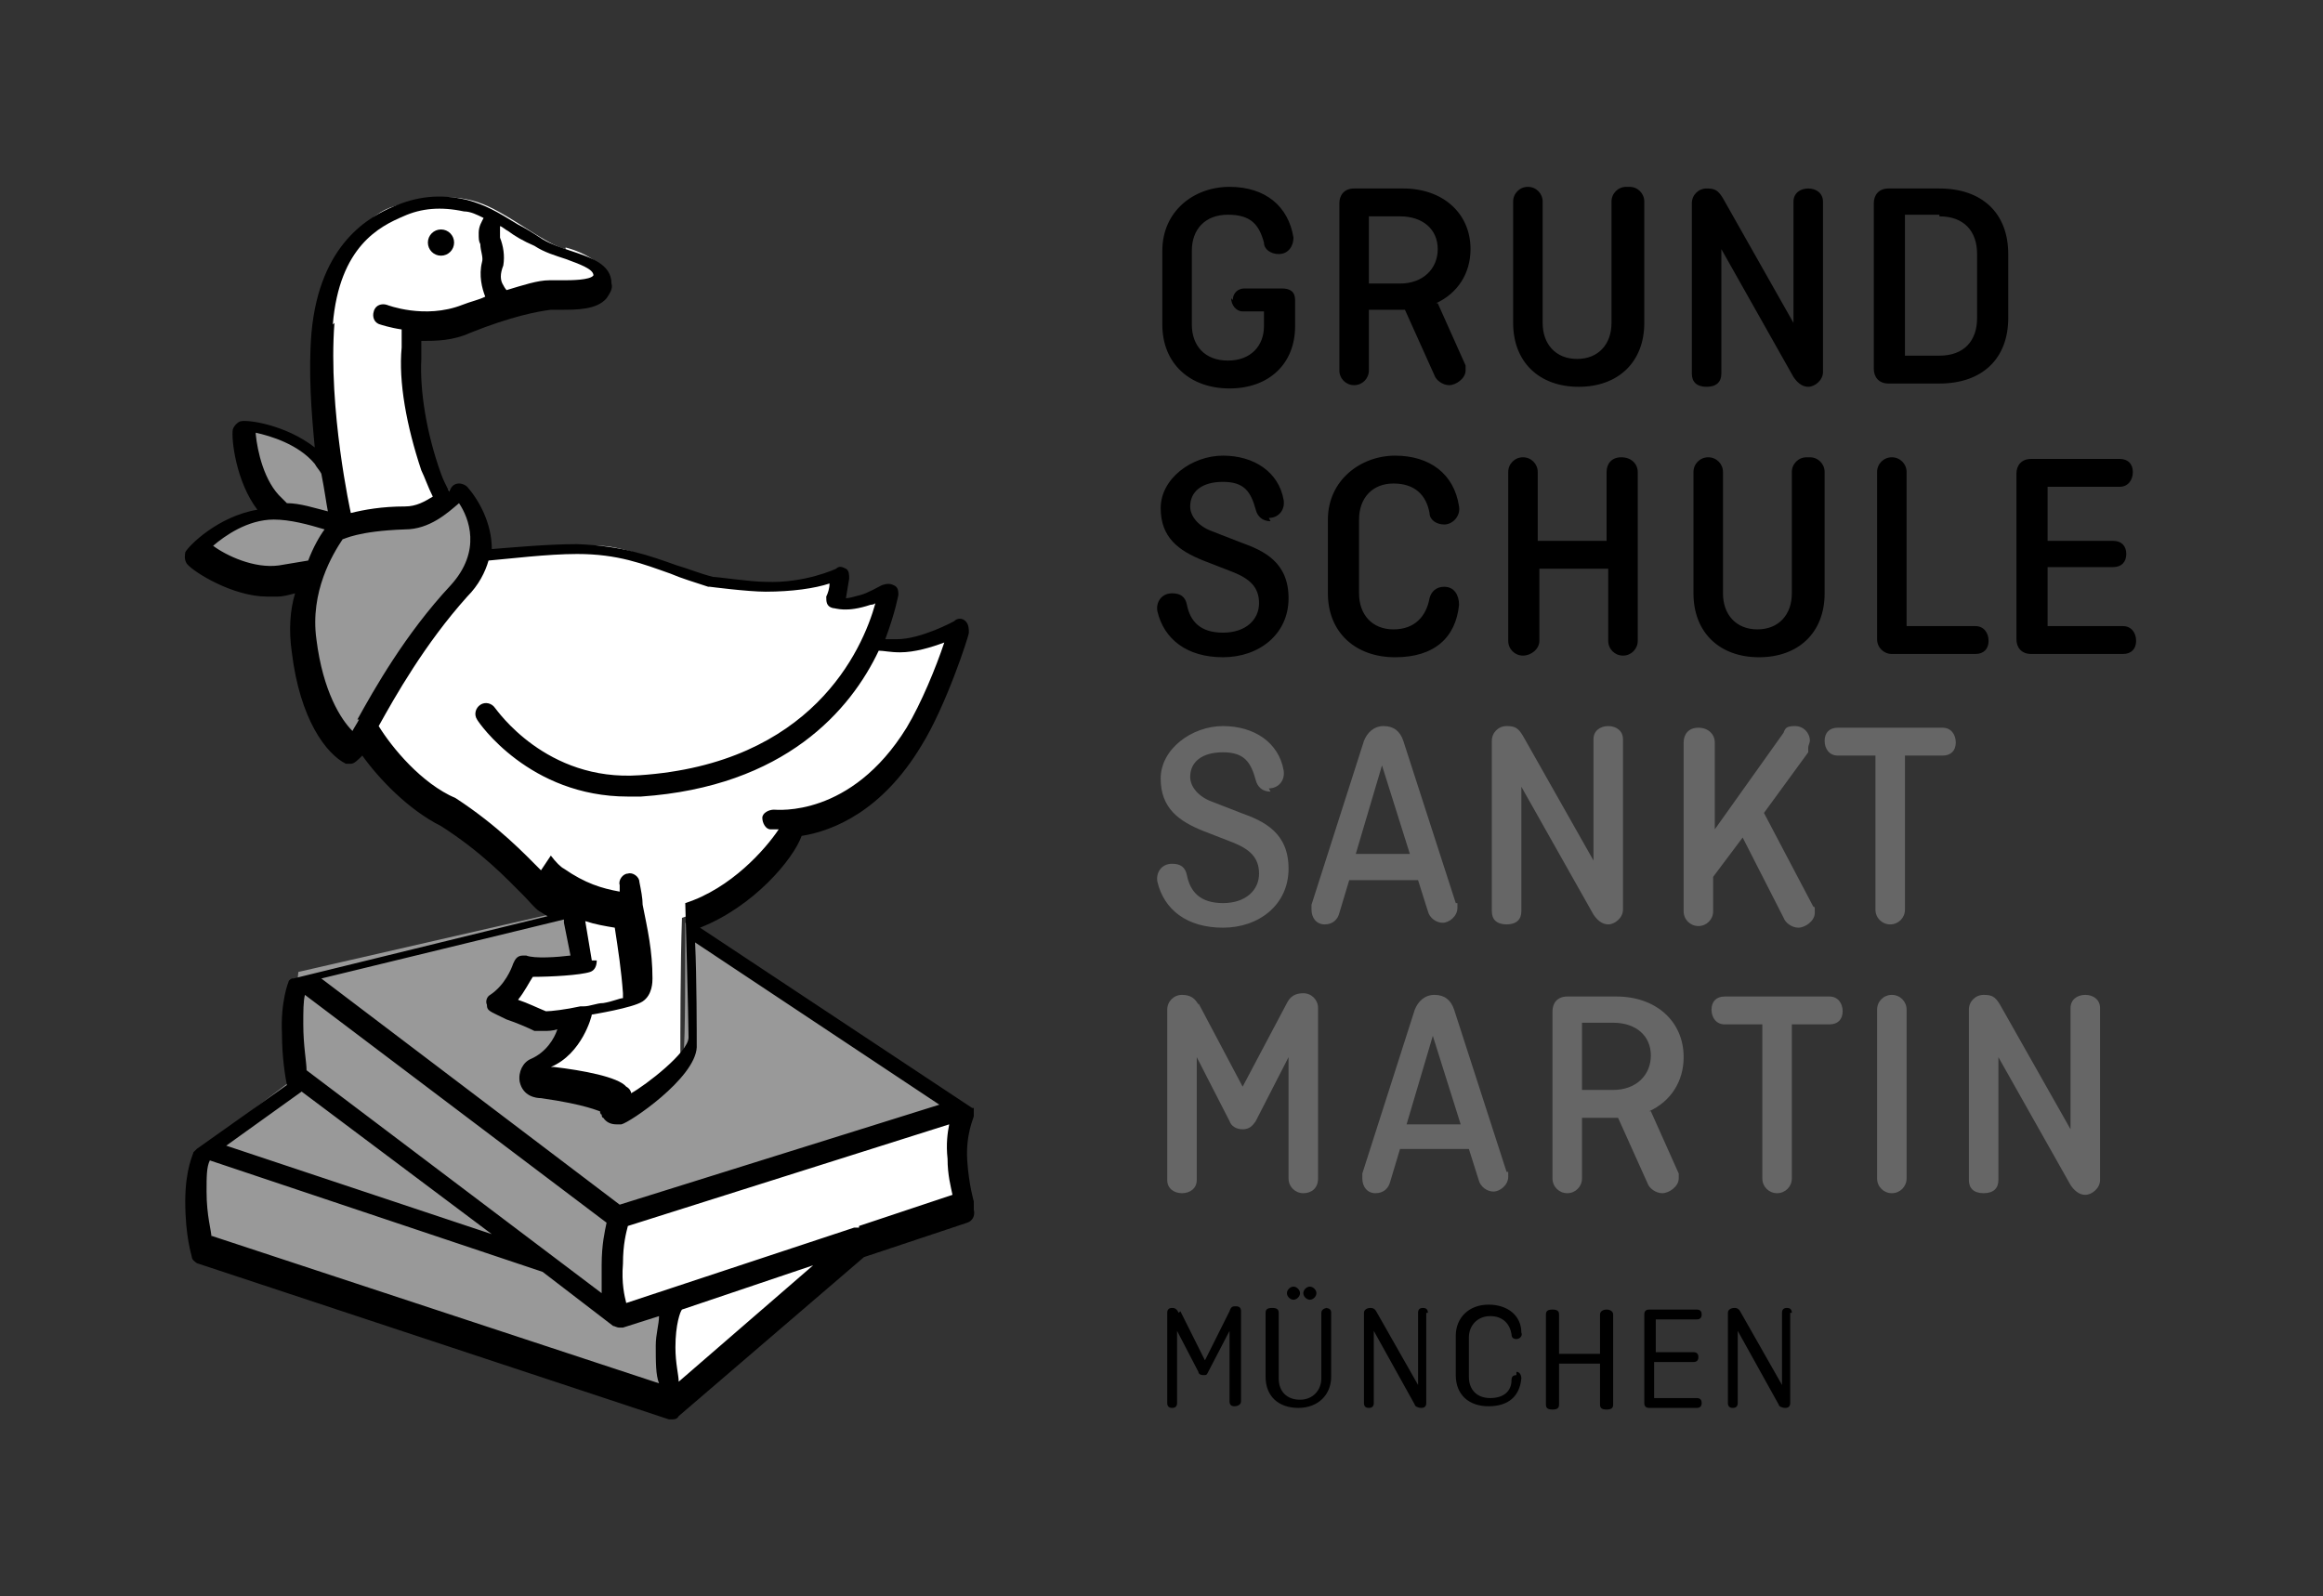 <?xml version="1.0" encoding="UTF-8"?>
<svg xmlns="http://www.w3.org/2000/svg" version="1.1" viewBox="0 0 141.7 97.4">
  <rect x="0" y="0" width="141.7" height="97.4" fill="#333333" stroke="none"/>
  <defs>
    <style>
      .cls-1 {
        fill: #fff;
      }

      .cls-2 {
        fill: #666;
      }

      .cls-3 {
        fill: #999;
      }
    </style>
  </defs>
  <!-- Generator: Adobe Illustrator 28.7.2, SVG Export Plug-In . SVG Version: 1.2.0 Build 154)  -->
  <g>
    <g id="Ebene_2">
      <g>
        <path class="cls-1" d="M34.5,15.2c-1.2-.3-3-1.8-4.7-2.6-1.7-.8-3.6-.7-5.8,0-2.3.7-3.6,3.9-4.2,6.1-.6,2.3.4,9,.4,9.1,0,0,.5,2.7.9,4.4.5-.2,1.6-.5,3.7-.6,1.4,0,2.1-.8,2.4-1.3-.3-.7-.6-1.3-.9-1.8-.6-1.1-1.4-5-1.2-7.2,0-1,.1-1.4.1-1.4,0,0,1.1-.2,2-.3,1-.1,4.2-1.3,5.6-1.7,1.4-.4,2.5,0,3.2-.2.6-.2.7-.7.8-1.1.1-.4-1.1-1.2-2.3-1.5Z"/>
        <g>
          <path class="cls-1" d="M58.6,73.6s-.3-1.6-.3-2.8.3-2.7.3-2.7l-17,4.9-3.8,1.4v3.9s.1,1.4.1,1.6,20.6-6.4,20.6-6.4"/>
          <polygon class="cls-1" points="50.8 76 41.2 79.7 40.4 82.3 41.2 84.8 50.4 77.2 50.8 76"/>
          <polygon class="cls-3" points="40.9 85.4 12.3 75.9 12 70.3 18.2 65.6 37.8 80.5 49.7 76.6 40.8 80.1 40.9 85.4"/>
        </g>
        <path class="cls-3" d="M41.8,56.3c0,2.8,0,7.1-.1,7.9,0,1.5-3.5,4-3.8,4.1-.2,0-.4,0-.6-.1-.2-.1-.2-.3-.2-.5,0,0-.2-.7-4-1-.3,0-.7,0-.8-.5,0-.3,0-.6.4-.7,1.6-.7,2.1-2.7,2.1-2.8,0-.1.1-.3.2-.4-1.2.2-2.1.3-2.1.2-.8-.4-2.7-.7-2.6-.8.6-.6,1.2-2.7,1.3-2.7.4.1,3.3,0,3.8-.3l-.6-3.2-16.6,3.8-.3,2.8.4,3.7,19.2,14.4v-5.7s21.1-7,21.1-7l-16.8-11.2Z"/>
        <path class="cls-3" d="M20.3,28.7c-.2-.3-.4-.6-.6-.8-1.6-1.8-4.5-2.2-4.7-2.1-.2,0,0,3.4,1.8,5,.1.1.3.3.5.4,1.3,0,2.7.5,3.7.9-.2-1-.5-2.5-.7-3.4Z"/>
        <path class="cls-1" d="M54.8,39.3c-1.2.2-1.6-.2-1.6-.2l.8-2.8-2.9.5v-1.5s-3.1.6-5.8.4-6.6-2.5-9-2.4c-1.2,0-4.4.3-7.2.6,0,.7-.4,1.5-1.2,2.3-2.8,3-4.7,6.6-5.7,8.3.7,1.3,2.7,3.8,5.1,4.9,3.7,2.3,5.3,4.6,6,5.1.4.3.8.5,1.2.7l.7,3.6c-.5.2-3.4.4-3.8.3,0,0-.7,2.1-1.3,2.7,0,0,1.8.3,2.6.8,0,0,1,0,2.1-.2-.1,0-.2.2-.2.4,0,0-.5,2.1-2.1,2.8-.3.1-.4.4-.4.7,0,.5.5.5.8.5,3.7.3,4,1,4,1,0,.2,0,.4.2.5.2.1.4.2.6.1.3,0,3.8-2.5,3.8-4.1,0-.8,0-5.6.1-8.3h0c4-1.3,6.5-5.2,6.5-5.8,0,0,4.3-.6,6.4-4.1,2.2-3.5,3.5-7.7,3.5-7.7,0,0-2.4.7-3.5.9Z"/>
        <path class="cls-3" d="M27.4,29.9s-.7,1.6-2.7,1.7c-4,.2-4.3.9-4.3.9,0,0-2.1,2.7-1.8,6.6s2.1,5.9,2.9,6.3c.2.1,2.4-5.1,6.4-9.4,3-3.3-.6-6.1-.6-6.1"/>
        <path class="cls-3" d="M20.4,32.5s0-.2.6-.4c-1.2-.5-3-1-4.4-1-2.4,0-4.5,2.1-4.6,2.3,0,.2,2.7,2.1,5,1.8.7-.1,1.5-.3,2.2-.4.5-1.4,1.2-2.3,1.2-2.2Z"/>
        <g>
          <path d="M59.4,73.3s0,0,0,0c0,0,0,0,0,0,0,0,0,0,0,0,0,0,0,0,0,0,0,0-.3-1-.4-2.5-.1-1.6.4-2.6.4-2.7,0,0,0,0,0,0,0,0,0,0,0,0,0,0,0,0,0-.1,0,0,0,0,0,0,0,0,0,0,0,0,0,0,0-.1,0-.2,0,0,0,0,0,0,0,0,0,0,0-.1,0,0,0,0,0,0,0,0,0,0,0-.1,0,0,0,0,0,0,0,0,0,0-.1,0,0,0,0,0,0,0l-16.6-11c3.3-1.3,5.7-4.2,6.2-5.6,1.9-.3,4.9-1.5,7.3-5.5,1.5-2.4,2.9-6.7,2.9-6.9,0-.2,0-.5-.2-.7-.2-.2-.5-.2-.7,0,0,0-2,1.1-3.5,1.1-.3,0-.5,0-.7,0,.6-1.6.8-2.7.8-2.7,0-.2,0-.5-.3-.6-.2-.1-.4-.1-.7,0-.2.1-.9.5-1.3.6-.4.1-.7.2-.9.2.1-.6.2-1.2.2-1.2,0-.2,0-.5-.2-.6-.2-.1-.4-.2-.6,0,0,0-1.9.9-4.3.8-.9,0-2.9-.3-3.2-.3-.8-.2-1.5-.5-2.2-.7-1.7-.6-3.3-1.2-6.1-1.3-1.8,0-3.9.2-5.2.3,0-1.6-.8-3-1.5-3.8-.1-.1-.3-.2-.5-.2-.2,0-.4.1-.5.3,0,0,0,0-.1.2-.2-.4-.4-.8-.5-1.1-.9-2.5-1.3-5.1-1.2-7,0-.5,0-.9,0-1.1.9,0,1.9,0,3-.5,2.5-1,4.1-1.3,4.9-1.4.1,0,.4,0,.6,0,1,0,2.2,0,2.8-.7.2-.3.4-.6.3-.9,0-1.2-1.3-1.6-2.5-2-.6-.2-1.2-.4-1.7-.7-.6-.4-1.1-.7-1.5-.9-1.3-.8-2-1.2-3.1-1.5-1.7-.4-3.1-.2-4.5.4-1.4.6-4.5,2.2-5,7.7-.2,2.4,0,4.9.2,7-1.8-1.4-4.1-1.7-4.5-1.6-.1,0-.4.2-.5.5-.1.6.2,3.2,1.5,4.9-2.4.4-4.2,2.2-4.4,2.6,0,.1-.1.4.1.7.4.5,2.8,2,4.9,2s.4,0,.6,0c.4,0,.7-.1,1.1-.2-.3,1-.4,2.2-.2,3.6.5,4.1,2.1,6.2,3.3,6.8.1,0,.2,0,.3,0,.2,0,.4-.2.7-.5,1,1.4,2.8,3.3,4.8,4.3,2.5,1.6,4,3.2,5,4.2.4.4.7.8,1,1,.2.1.3.2.5.3l-15.5,3.8s0,0,0,0c0,0,0,0-.1,0,0,0,0,0,0,0,0,0-.2.1-.2.2,0,0,0,0,0,0,0,0,0,0,0,0,0,0-.5,1.2-.4,3.2,0,1.4.2,2.6.3,3.1l-5.5,3.9c0,0-.1.1-.2.2,0,0,0,0,0,0,0,.1-.5,1-.5,3,0,2.2.4,3.3.4,3.4,0,0,0,0,0,0,0,0,0,.1.1.2,0,0,.2.2.3.2l28.7,9.5c0,0,.1,0,.2,0,.1,0,.3,0,.4-.2l11.3-9.7,6.3-2.1c.3-.1.5-.4.4-.8ZM30.5,13.8c.1,0,.3.2.5.3.4.3.9.6,1.6.9.6.4,1.3.6,1.9.8.8.3,1.7.6,1.7,1-.2.3-1.4.3-1.9.3-.3,0-.6,0-.8,0-.7,0-1.6.3-2.6.6,0,0-.1-.1-.2-.3-.2-.3-.2-.7,0-1.2.1-.6,0-1.2-.2-1.7,0-.2,0-.4,0-.4,0-.1,0-.2,0-.3ZM20.3,19.8c.4-4.8,2.9-6,4.3-6.6,1.1-.5,2.3-.6,3.7-.3.4,0,.8.2,1.2.4-.1.2-.3.5-.3.9s0,.5.1.7c0,.4.2.8.1,1.1-.2.8,0,1.6.2,2.1,0,0,0,0,0,0-.4.2-.9.3-1.4.5-2.3.9-4.6,0-4.6,0-.3-.1-.7,0-.8.4-.1.3,0,.7.4.8,0,0,.6.2,1.3.3,0,.2,0,.6,0,1.1-.2,2.1.3,4.8,1.2,7.5.2.4.4,1,.7,1.6-.5.3-1,.6-1.7.6-1.4,0-2.5.2-3.3.4,0,0,0,0,0,0,0,0-1.4-6.3-1-11.6ZM21,32.8s0,0,0,0c0,0,0,0,0,0h0ZM15.6,26.4c.9.2,2.6.7,3.6,1.9.1.2.3.4.4.6.2,1,.3,1.8.4,2.3-.8-.2-1.7-.5-2.5-.5,0,0-.2-.2-.3-.3-1.1-1-1.5-2.9-1.6-3.9ZM17,34.5c-1.5.2-3.2-.6-4-1.2.7-.6,2.1-1.6,3.7-1.6,1,0,2.1.3,3.1.6-.3.4-.7,1.1-1,1.9-.6.1-1.2.2-1.8.3ZM21.9,43.9c-.1.2-.3.5-.4.7-.7-.7-1.8-2.4-2.2-5.6-.4-2.9,1-5.2,1.6-6.1,0,0,0,0,0,0,.1,0,.9-.5,3.8-.6,1.5,0,2.6-1,3.3-1.6.6.9,1.4,2.9-.5,5-2.8,3-4.7,6.4-5.7,8.2ZM33,53.1c-1-1-2.6-2.7-5.2-4.4,0,0,0,0,0,0-2.1-.9-3.9-3.1-4.7-4.4,1-1.8,2.8-5,5.4-7.9.7-.7,1.1-1.5,1.3-2.2,1.2-.1,3.6-.4,5.4-.4,2.5,0,4,.6,5.7,1.2.7.3,1.4.5,2.3.8,0,0,0,0,.1,0,0,0,2.3.3,3.4.3,1.6,0,3-.2,3.9-.5,0,.3-.1.6-.2.8,0,.3,0,.6.4.7.2,0,.8.3,2.3-.2,0,0,.2,0,.3-.1-.8,2.9-3.9,9.8-14.4,10.5-5.7.4-8.7-4-8.8-4.1-.2-.3-.6-.4-.9-.2-.3.2-.4.6-.2.9.1.2,3.2,4.7,9.2,4.7s.5,0,.8,0c8.8-.6,12.8-5.3,14.5-8.9.3,0,.7.1,1.3.1.9,0,1.9-.3,2.7-.6-.5,1.5-1.4,3.7-2.3,5.2-3.4,5.5-7.9,5-8.1,5-.3,0-.7.2-.7.5,0,.3.2.7.5.7,0,0,.2,0,.5,0-.8,1.2-2.9,3.6-5.7,4.5,0,0,0,0,0,0,0,0,0,0,0,0,0,0,0,0,0,0,0,0,0,0,0,0,0,0,0,0,0,0,0,0,0,0,0,0,0,0,0,0,0,0,0,0,0,0,0,0,0,0,0,0,0,0,0,0,0,0,0,0,0,0,0,0,0,0,0,0,0,0,0,0,0,0,0,0,0,0,0,0,0,0,0,0,0,0,.2,7.1.2,8.2,0,.9-2.6,2.9-3.5,3.4,0-.1-.1-.3-.3-.4-.5-.6-2.7-1-4.4-1.2h0c0,0-.1,0-.2,0,1.9-.8,2.5-3.1,2.5-3.2,0,0,2.5-.4,3.1-.8.6-.4.6-1.2.6-1.4,0-1.7-.3-3-.6-4.5,0-.4-.1-.9-.2-1.4,0-.3-.4-.6-.7-.5-.3,0-.6.4-.5.7,0,.1,0,.3,0,.4-1.1-.2-2.1-.5-3.4-1.4-.2-.1-.5-.4-.8-.8ZM36.1,58.6l-.4-2.4c.6.2,1.2.3,1.8.4.2,1.3.4,2.6.5,4,0,.2,0,.2,0,.3-.2,0-.6.2-1.2.3-.4,0-.8.2-1.2.2,0,0-.2,0-.2,0,0,0,0,0,0,0-.9.2-1.8.3-2.1.3-.5-.2-1.1-.5-1.7-.7,0,0,0,0,0,0,.4-.5.7-1.1.9-1.4,1.1,0,2.9-.1,3.5-.3.3-.1.4-.4.4-.7ZM34.4,56.3l.4,2c-.8.1-2.2.2-2.7,0,0,0-.2,0-.2,0-.4,0-.5.3-.6.5-.1.3-.5,1.3-1.4,1.9-.2.1-.3.4-.2.6,0,.4.2.4,1.2.9.6.2,1.3.5,1.7.7h0c0,0,.2,0,.4,0s.1,0,.2,0c.2,0,.5,0,.8-.1-.2.6-.7,1.4-1.6,1.8-.5.2-.8.8-.7,1.4.2.9,1,1,1.3,1h0c2.8.4,3.5.8,3.6.8,0,0,0,.2.1.2,0,0,0,.2.1.2.2.3.5.4.8.4s.2,0,.3,0c.5-.1,4.5-2.8,4.6-4.7,0-.8,0-4.3-.1-6.4l14.9,9.9-19.5,6.1-18.2-13.8,14.8-3.6ZM18.6,60.7l18.4,13.9c-.1.5-.3,1.3-.3,2.6,0,.7,0,1.2,0,1.7l-18-13.6s0,0,0,0c0-.5-.2-1.5-.2-2.8,0-.8,0-1.4.1-1.8ZM18.4,66.6l11.6,8.7-16.2-5.4,4.6-3.3ZM12.9,75.5c0-.4-.3-1.3-.3-2.8,0-.9,0-1.5.2-1.9l20.3,6.8,4.3,3.3c.1,0,.2.1.4.1s.1,0,.2,0l2.2-.7c0,.5-.2,1.1-.2,1.8,0,1,0,1.8.2,2.3l-27.3-9ZM41.4,84.3c0-.4-.2-1.1-.2-2.1,0-1.4.3-2.2.4-2.3l8-2.7-8.2,7.1ZM52.4,74.9c0,0-.2,0-.3,0l-13.9,4.6c-.1-.4-.3-1.2-.2-2.4,0-1.2.2-1.9.3-2.3l19.6-6.2c-.1.5-.2,1.2-.1,2.1,0,1,.2,1.7.3,2.2l-5.7,1.9Z"/>
          <circle cx="26.9" cy="14.8" r=".8"/>
        </g>
        <g>
          <path d="M109.3,80.1c0-.2-.1-.3-.3-.3s-.3.1-.3.3v4.4l-2.5-4.4c-.1-.2-.2-.3-.4-.3s-.4.1-.4.3v5.5c0,.2.1.3.3.3s.3-.1.3-.3v-4.4l2.5,4.5c0,.1.2.2.4.2s.3-.1.3-.3v-5.5ZM103.3,83.1c.2,0,.3-.1.3-.3s-.1-.3-.3-.3h-2.3v-2h2.5c.2,0,.3-.1.3-.3s-.1-.3-.3-.3h-2.9c-.2,0-.3.1-.3.3v5.4c0,.2.1.3.3.3h2.9c.2,0,.3-.1.3-.3s-.1-.3-.3-.3h-2.6v-2.2h2.3ZM98.4,80.2c0-.2-.2-.3-.4-.3s-.4.1-.4.3v2.4h-2.5v-2.4c0-.2-.1-.3-.4-.3s-.4.1-.4.3v5.5c0,.2.1.3.4.3s.4-.1.4-.3v-2.5h2.5v2.5c0,.2.1.3.4.3s.4-.1.4-.3v-5.5ZM92.5,83.9c-.2,0-.3.1-.3.3,0,.7-.5,1.1-1.3,1.1s-1.3-.5-1.3-1.3v-2.4c0-.7.5-1.3,1.3-1.3s1.2.5,1.3,1.1c0,.2.1.3.3.3s.4-.2.3-.4c0-1-.8-1.7-2-1.7s-2,.8-2,1.9v2.4c0,1.2.8,1.9,2,1.9s1.9-.6,2-1.7c0-.2-.1-.4-.3-.4M87.1,80.1c0-.2-.1-.3-.3-.3s-.3.1-.3.3v4.4l-2.5-4.4c-.1-.2-.2-.3-.4-.3s-.4.1-.4.3v5.5c0,.2.1.3.3.3s.3-.1.3-.3v-4.4l2.5,4.5c0,.1.2.2.4.2s.3-.1.3-.3v-5.5ZM81,79.8c-.2,0-.4.1-.4.3v4c0,.7-.5,1.3-1.3,1.3s-1.3-.5-1.3-1.3v-4c0-.2-.1-.3-.4-.3s-.4.1-.4.3v3.9c0,1.2.8,1.9,2,1.9s2-.8,2-1.9v-3.9c0-.2-.1-.3-.4-.3M78.5,78.9c0,.2.2.4.4.4s.4-.2.4-.4-.2-.4-.4-.4-.4.2-.4.4M79.5,78.9c0,.2.2.4.4.4s.4-.2.4-.4-.2-.4-.4-.4-.4.2-.4.4M71.9,80.1c-.1-.2-.2-.3-.4-.3s-.3.1-.3.3v5.5c0,.2.1.3.3.3s.3-.1.3-.3v-4.4l1.3,2.5c0,.1.1.2.3.2s.2,0,.3-.2l1.3-2.5v4.3c0,.2.1.3.3.3s.4-.1.4-.3v-5.5c0-.2-.1-.3-.3-.3s-.3,0-.4.3l-1.5,3-1.5-3Z"/>
          <path class="cls-2" d="M128.1,61.5c0-.5-.4-.8-.9-.8s-.9.3-.9.8v7.4l-4.3-7.6c-.3-.5-.5-.6-1-.6s-.9.4-.9.9v10.4c0,.5.3.8.9.8s.9-.3.9-.8v-7.5l4.4,7.8c.2.3.5.6.9.6s.9-.4.9-.9v-10.4ZM116.3,61.6c0-.5-.4-.9-.9-.9s-.9.4-.9.9v10.3c0,.5.4.9.9.9s.9-.4.9-.9v-10.3ZM104.4,61.6c0,.5.3.9.8.9h2.3v9.4c0,.5.4.9.9.9s.9-.4.9-.9v-9.4h2.3c.5,0,.8-.3.8-.8s-.3-.9-.8-.9h-6.4c-.5,0-.8.3-.8.8M98.4,62.4c1.4,0,2.3.8,2.3,2s-.9,2.1-2.3,2.1h-1.9v-4.1h1.9ZM100.6,67.8c1.3-.6,2.1-1.8,2.1-3.3,0-2.2-1.7-3.7-4.1-3.7h-3c-.6,0-.9.4-.9.9v10.2c0,.5.4.9.9.9s.9-.4.9-.9v-3.7h1.9c0,0,.2,0,.3,0l1.8,4c.1.3.5.6.9.6s1-.4,1-.9,0-.2,0-.3l-1.7-3.8ZM87.4,63.2l1.7,5.4h-3.3l1.6-5.4ZM91.9,71.5l-3.2-9.9c-.2-.6-.6-.9-1.2-.9s-1,.4-1.2.9l-3.2,10c0,.1,0,.2,0,.3,0,.5.3.9.8.9s.8-.3.9-.7l.6-2h4.2l.6,1.9c.1.4.5.7.9.7s.9-.4.9-.9,0-.2,0-.3M73.1,61.3c-.2-.4-.5-.6-1-.6s-.9.4-.9.9v10.4c0,.5.4.8.9.8s.9-.3.9-.8v-7.5l2,3.9c.1.3.4.5.8.5s.6-.2.8-.5l2-3.9v7.4c0,.5.4.9.9.9s.9-.3.9-.9v-10.4c0-.5-.4-.9-.9-.9s-.8.2-1,.6l-2.7,5.1-2.7-5.1Z"/>
          <path class="cls-2" d="M111.3,45.2c0,.5.3.9.8.9h2.3v9.4c0,.5.4.9.9.9s.9-.4.9-.9v-9.4h2.3c.5,0,.8-.3.8-.8s-.3-.9-.8-.9h-6.4c-.5,0-.8.3-.8.8M110.3,45.6c0-.1.1-.3.1-.4,0-.5-.4-.9-.9-.9s-.6.1-.7.4l-4.2,5.9v-5.3c0-.5-.4-.9-1-.9s-.9.4-.9.9v10.3c0,.5.4.9.9.9s.9-.4.9-.9v-2.1l1.8-2.4,2.5,4.9c.1.3.5.6.9.6s1-.4,1-.9,0-.3-.1-.4l-3-5.7,2.7-3.7ZM99,45.1c0-.5-.4-.8-.9-.8s-.9.3-.9.8v7.4l-4.3-7.6c-.3-.5-.5-.6-1-.6s-.9.4-.9.9v10.4c0,.5.3.8.9.8s.9-.3.9-.8v-7.6l4.4,7.8c.2.3.5.6.9.6s.9-.4.9-.9v-10.4ZM84.3,46.7l1.7,5.4h-3.3l1.6-5.4ZM88.8,55.1l-3.2-9.9c-.2-.6-.6-.9-1.2-.9s-1,.4-1.2.9l-3.2,10c0,.1,0,.2,0,.3,0,.5.3.9.8.9s.8-.3.9-.7l.6-2h4.2l.6,1.9c.1.4.5.7.9.7s.9-.4.9-.9,0-.2,0-.3M77.4,48.1c.6,0,1-.5.9-1.1-.3-1.7-1.8-2.7-3.7-2.7s-3.8,1.4-3.8,3.2,1.1,2.6,2.6,3.2l1.8.7c1,.4,1.6.9,1.6,1.9s-.8,1.8-2.2,1.8-2-.7-2.2-1.7c-.1-.5-.4-.7-.9-.7-.7,0-1,.6-.9,1.1.4,1.7,1.8,2.8,4,2.8s4-1.4,4-3.6-1.5-2.9-2.9-3.4l-1.8-.7c-.8-.3-1.3-.9-1.3-1.5,0-.9.7-1.5,2-1.5s1.7.6,2,1.7c.1.4.4.7.9.7"/>
          <path d="M128.9,34.6c.5,0,.8-.3.8-.8s-.3-.8-.8-.8h-4v-3.3h4.4c.5,0,.8-.4.8-.9s-.3-.8-.8-.8h-5.4c-.6,0-.9.4-.9.9v10.1c0,.5.3.9.9.9h5.6c.5,0,.8-.3.8-.8s-.3-.9-.8-.9h-4.6v-3.6h4ZM116.3,28.8c0-.5-.4-.9-.9-.9s-.9.4-.9.9v10.2c0,.5.4.9.9.9h5.1c.5,0,.8-.3.8-.8s-.3-.9-.8-.9h-4.2v-9.4ZM110.2,27.9c-.5,0-.9.4-.9.9v7.4c0,1.3-.8,2.2-2.1,2.2s-2.1-.9-2.1-2.2v-7.4c0-.5-.4-.9-.9-.9s-.9.4-.9.9v7.4c0,2.4,1.6,3.9,4,3.9s4-1.5,4-3.9v-7.4c0-.5-.4-.9-.9-.9M99.9,28.8c0-.5-.4-.9-1-.9s-.9.4-.9.9v4.2h-4.2v-4.2c0-.5-.4-.9-.9-.9s-.9.4-.9.9v10.3c0,.5.4.9.9.9s1-.4,1-.9v-4.4h4.2v4.4c0,.5.4.9.9.9s.9-.4.9-.9v-10.3ZM88.1,35.8c-.5,0-.8.3-.9.7-.2,1.1-.9,1.9-2.2,1.9s-2.1-.9-2.1-2.2v-4.5c0-1.3.8-2.2,2.1-2.2s2,.7,2.2,1.8c0,.4.4.7.9.7s1-.5.9-1.1c-.3-2-1.8-3.1-3.9-3.1s-4.1,1.5-4.1,3.9v4.5c0,2.4,1.7,3.9,4.1,3.9s3.7-1.2,3.9-3.2c0-.6-.3-1.1-.9-1.1M77.4,31.6c.6,0,1-.5.9-1.1-.3-1.7-1.8-2.7-3.7-2.7s-3.8,1.4-3.8,3.2,1.1,2.6,2.6,3.2l1.8.7c1,.4,1.6.9,1.6,1.9s-.8,1.8-2.2,1.8-2-.7-2.2-1.7c-.1-.5-.4-.7-.9-.7-.7,0-1,.6-.9,1.1.4,1.7,1.8,2.8,4,2.8s4-1.4,4-3.6-1.5-2.9-2.9-3.4l-1.8-.7c-.8-.3-1.3-.9-1.3-1.5,0-.9.7-1.5,2-1.5s1.7.6,2,1.7c.1.4.4.7.9.7"/>
          <path d="M118.3,13.2c1.5,0,2.3.9,2.3,2.3v3.9c0,1.4-.8,2.3-2.3,2.3h-2.1v-8.6h2.1ZM118.3,11.5h-3.1c-.6,0-.9.4-.9.9v10.1c0,.5.3.9.9.9h3.1c2.6,0,4.2-1.5,4.2-4v-3.9c0-2.5-1.6-4-4.2-4M111.2,12.3c0-.5-.4-.8-.9-.8s-.9.3-.9.8v7.4l-4.3-7.6c-.3-.5-.5-.6-1-.6s-.9.4-.9.9v10.4c0,.5.3.8.9.8s.9-.3.9-.8v-7.6l4.4,7.8c.2.3.5.6.9.6s.9-.4.9-.9v-10.4ZM99.2,11.4c-.5,0-.9.4-.9.9v7.4c0,1.3-.8,2.2-2.1,2.2s-2.1-.9-2.1-2.2v-7.4c0-.5-.4-.9-.9-.9s-.9.4-.9.9v7.4c0,2.4,1.6,3.9,4,3.9s4-1.5,4-3.9v-7.4c0-.5-.4-.9-.9-.9M85.4,13.2c1.4,0,2.3.8,2.3,2s-.9,2.1-2.3,2.1h-1.9v-4.1h1.9ZM87.6,18.5c1.3-.6,2.1-1.8,2.1-3.3,0-2.2-1.7-3.7-4.1-3.7h-3c-.6,0-.9.4-.9.9v10.2c0,.5.4.9.9.9s.9-.4.9-.9v-3.7h1.9c0,0,.2,0,.3,0l1.8,4c.1.3.5.6.9.6s1-.4,1-.9,0-.2,0-.3l-1.7-3.8ZM75.1,18.2c0,.4.3.8.7.8h1.3v.9c0,1.2-.8,2.1-2.2,2.1s-2.2-.9-2.2-2.2v-4.5c0-1.3.8-2.2,2.2-2.2s1.9.6,2.2,1.7c0,.4.4.7.9.7.6,0,.9-.5.9-1-.3-1.9-1.7-3.1-3.9-3.1s-4.1,1.5-4.1,3.9v4.5c0,2.4,1.7,3.9,4.1,3.9s4-1.5,4-3.8v-1.6c0-.5-.3-.7-.8-.7h-2.3c-.4,0-.7.3-.7.7"/>
        </g>
      </g>
    </g>
  </g>
</svg>